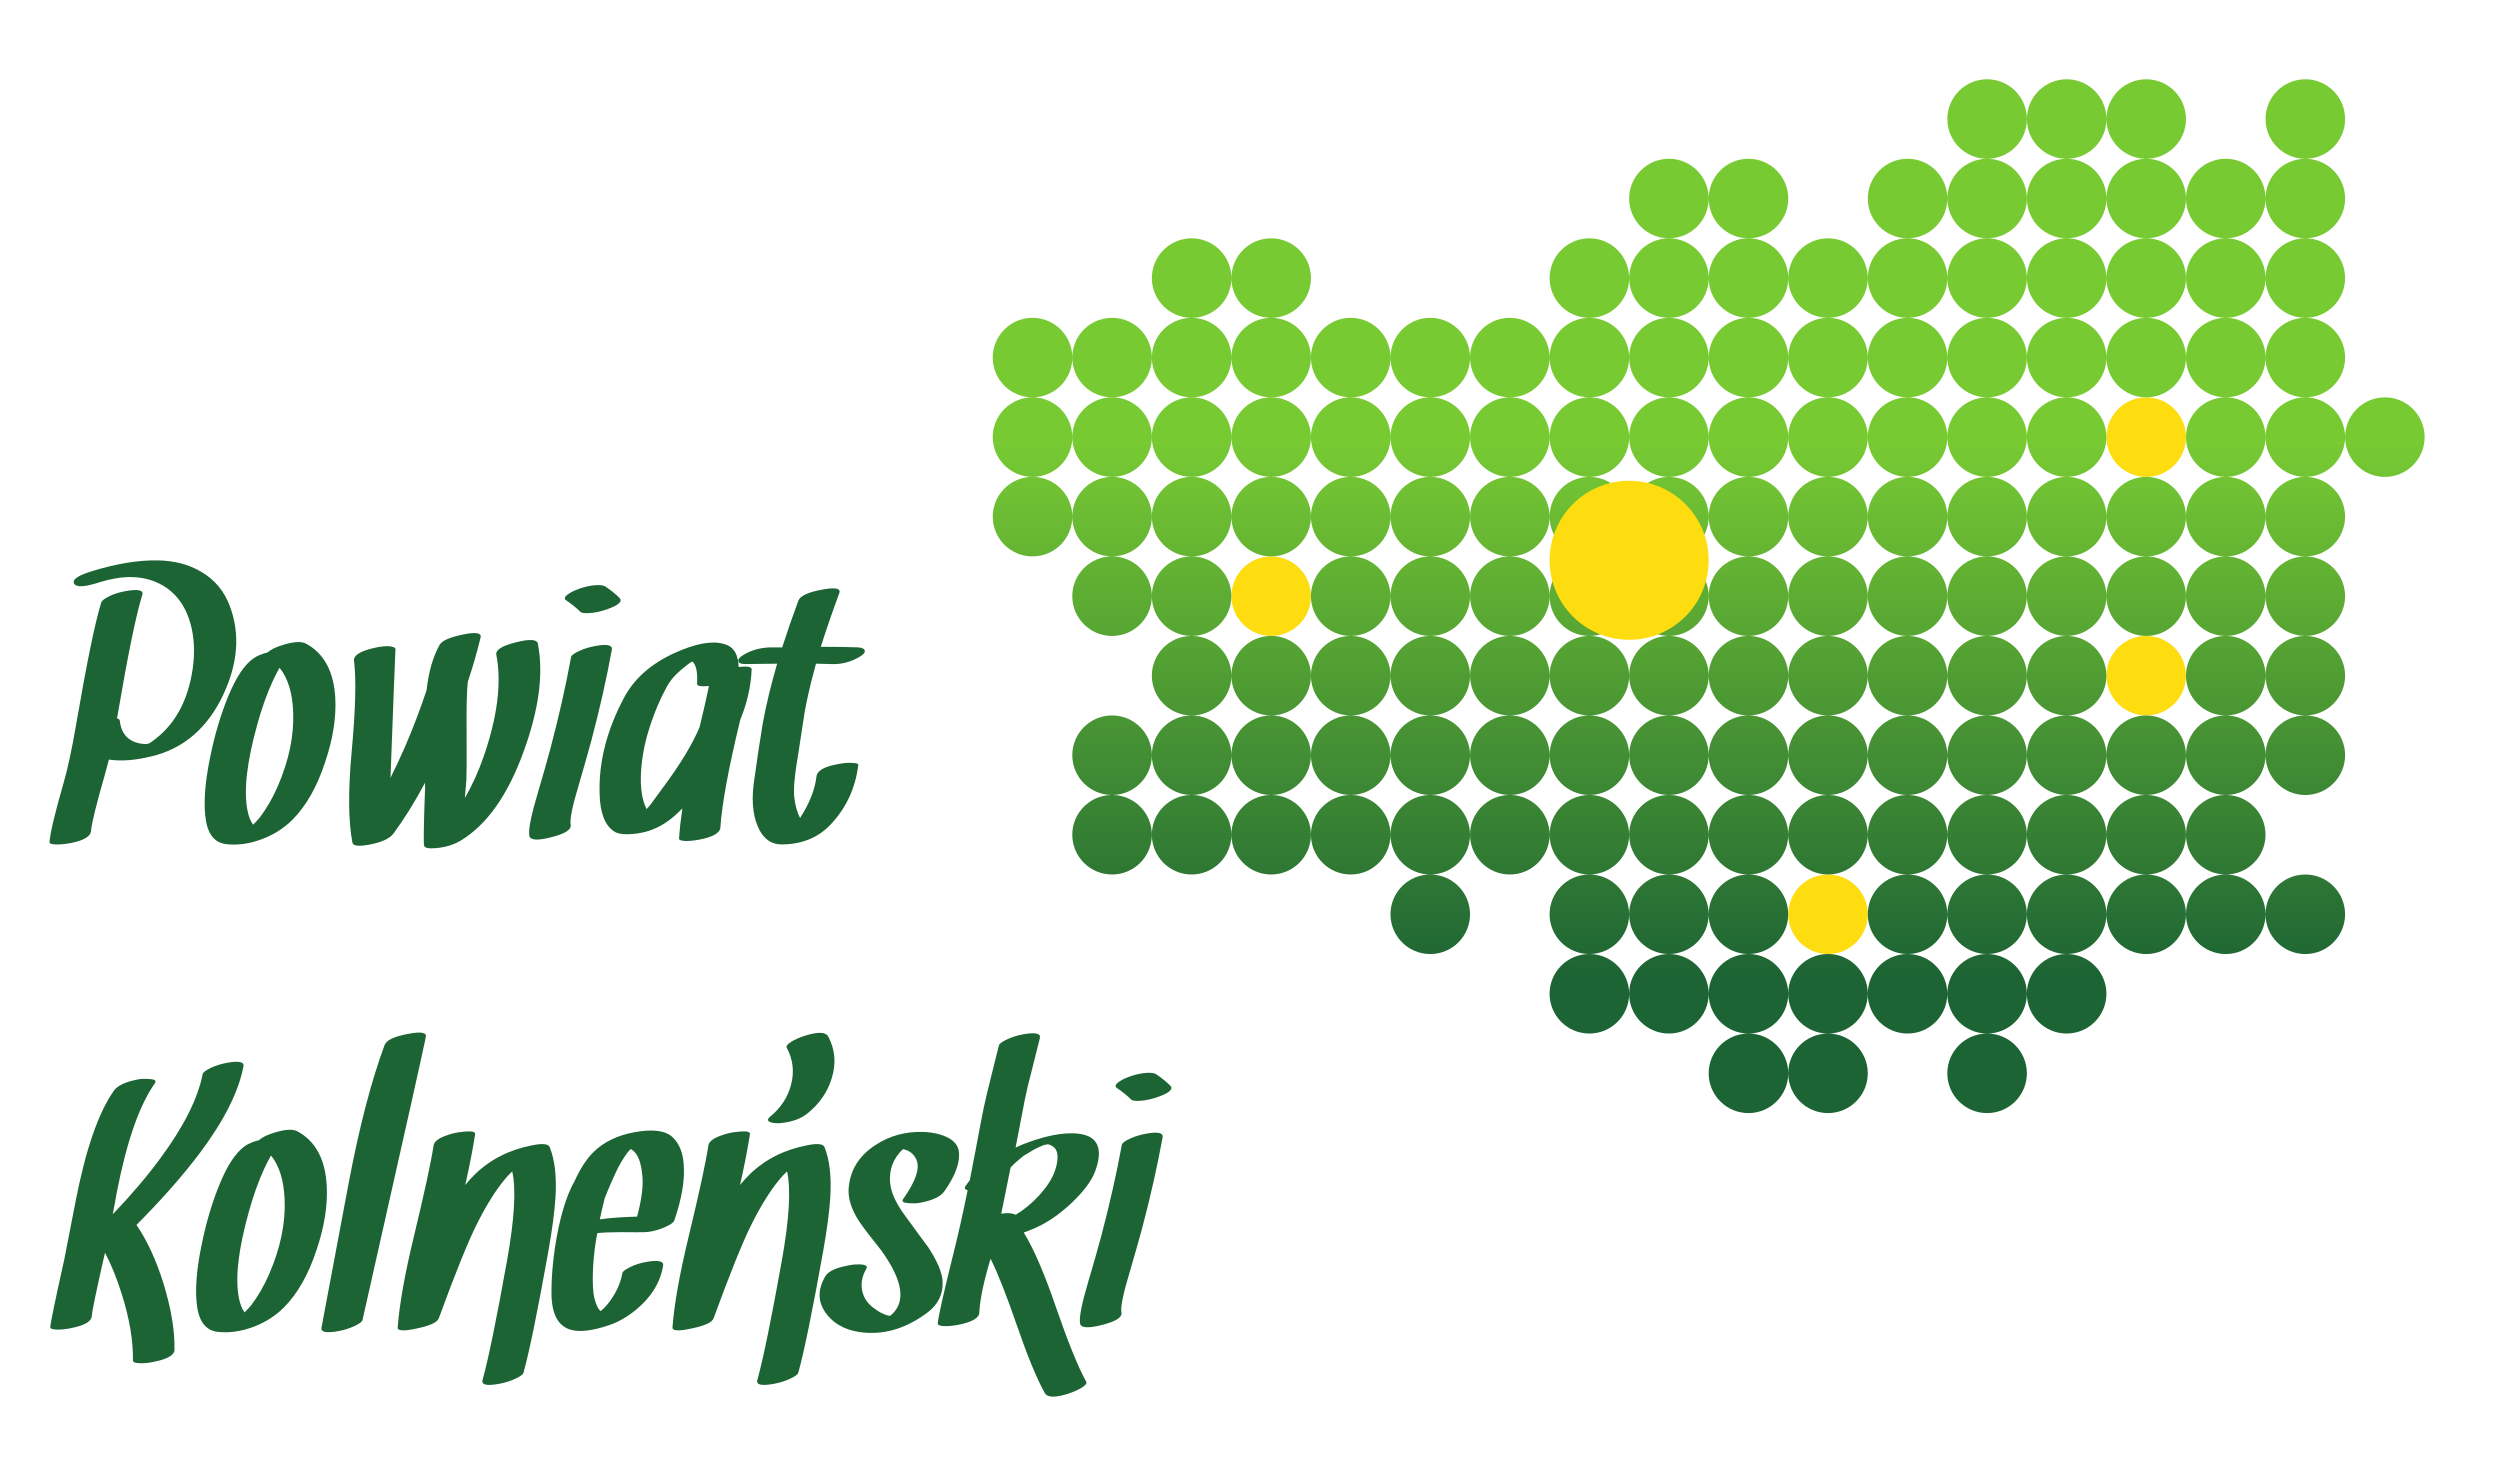 <?xml version="1.0" encoding="UTF-8" standalone="no"?>
<!-- Created with Inkscape (http://www.inkscape.org/) -->

<svg
   version="1.1"
   id="svg1"
   width="22.298cm"
   height="13cm"
   viewBox="0 0 842.759 491.339"
   sodipodi:docname="logo.svg"
   inkscape:version="1.4 (86a8ad7, 2024-10-11)"
   xmlns:inkscape="http://www.inkscape.org/namespaces/inkscape"
   xmlns:sodipodi="http://sodipodi.sourceforge.net/DTD/sodipodi-0.dtd"
   xmlns="http://www.w3.org/2000/svg"
   xmlns:svg="http://www.w3.org/2000/svg">
  <defs
     id="defs1">
    <clipPath
       clipPathUnits="userSpaceOnUse"
       id="clipPath2">
      <path
         d="M 0,595.28 H 841.89 V 0 H 0 Z"
         transform="translate(-574.217,-214.921)"
         id="path2" />
    </clipPath>
    <clipPath
       clipPathUnits="userSpaceOnUse"
       id="clipPath4">
      <path
         d="M 0,595.28 H 841.89 V 0 H 0 Z"
         transform="translate(-439.633,-333.496)"
         id="path4" />
    </clipPath>
    <clipPath
       clipPathUnits="userSpaceOnUse"
       id="clipPath6">
      <path
         d="M 0,595.28 H 841.89 V 0 H 0 Z"
         transform="translate(-580.418,-253.071)"
         id="path6" />
    </clipPath>
    <clipPath
       clipPathUnits="userSpaceOnUse"
       id="clipPath8">
      <path
         d="M 0,595.28 H 841.89 V 0 H 0 Z"
         transform="translate(-660.865,-373.707)"
         id="path8" />
    </clipPath>
    <clipPath
       clipPathUnits="userSpaceOnUse"
       id="clipPath10">
      <path
         d="M 0,595.28 H 841.89 V 0 H 0 Z"
         transform="translate(-660.865,-313.398)"
         id="path10" />
    </clipPath>
    <linearGradient
       x1="0"
       y1="0"
       x2="1"
       y2="0"
       gradientUnits="userSpaceOnUse"
       gradientTransform="matrix(-7.8666665e-6,-179.005,179.005,-7.8666665e-6,576.008,328.093)"
       spreadMethod="pad"
       id="linearGradient11">
      <stop
         style="stop-opacity:1;stop-color:#1d6434"
         offset="0"
         id="stop10" />
      <stop
         style="stop-opacity:1;stop-color:#78ca33"
         offset="1"
         id="stop11" />
    </linearGradient>
    <clipPath
       clipPathUnits="userSpaceOnUse"
       id="clipPath13">
      <path
         d="M 0,595.28 H 841.89 V 0 H 0 Z"
         transform="translate(-499.973,-342.57)"
         id="path13" />
    </clipPath>
    <clipPath
       clipPathUnits="userSpaceOnUse"
       id="clipPath15">
      <path
         d="M 0,595.28 H 841.89 V 0 H 0 Z"
         transform="translate(-165.562,-215.513)"
         id="path15" />
    </clipPath>
    <clipPath
       clipPathUnits="userSpaceOnUse"
       id="clipPath17">
      <path
         d="M 0,595.28 H 841.89 V 0 H 0 Z"
         transform="translate(-176.217,-162.044)"
         id="path17" />
    </clipPath>
    <clipPath
       clipPathUnits="userSpaceOnUse"
       id="clipPath19">
      <path
         d="M 0,595.28 H 841.89 V 0 H 0 Z"
         transform="translate(-205.432,-220.03)"
         id="path19" />
    </clipPath>
    <clipPath
       clipPathUnits="userSpaceOnUse"
       id="clipPath21">
      <path
         d="M 0,595.28 H 841.89 V 0 H 0 Z"
         transform="translate(-247.166,-194.204)"
         id="path21" />
    </clipPath>
    <clipPath
       clipPathUnits="userSpaceOnUse"
       id="clipPath23">
      <path
         d="M 0,595.28 H 841.89 V 0 H 0 Z"
         transform="translate(-268.918,-194.845)"
         id="path23" />
    </clipPath>
    <clipPath
       clipPathUnits="userSpaceOnUse"
       id="clipPath25">
      <path
         d="M 0,595.28 H 841.89 V 0 H 0 Z"
         transform="translate(-316.647,-194.204)"
         id="path25" />
    </clipPath>
    <clipPath
       clipPathUnits="userSpaceOnUse"
       id="clipPath27">
      <path
         d="M 0,595.28 H 841.89 V 0 H 0 Z"
         transform="translate(-346.891,-182.96)"
         id="path27" />
    </clipPath>
    <clipPath
       clipPathUnits="userSpaceOnUse"
       id="clipPath29">
      <path
         d="M 0,595.28 H 841.89 V 0 H 0 Z"
         transform="translate(-366.186,-191.356)"
         id="path29" />
    </clipPath>
    <clipPath
       clipPathUnits="userSpaceOnUse"
       id="clipPath31">
      <path
         d="M 0,595.28 H 841.89 V 0 H 0 Z"
         transform="translate(-390.59,-209.13)"
         id="path31" />
    </clipPath>
    <clipPath
       clipPathUnits="userSpaceOnUse"
       id="clipPath33">
      <path
         d="M 0,595.28 H 841.89 V 0 H 0 Z"
         transform="translate(-166.301,-330.965)"
         id="path33" />
    </clipPath>
    <clipPath
       clipPathUnits="userSpaceOnUse"
       id="clipPath35">
      <path
         d="M 0,595.28 H 841.89 V 0 H 0 Z"
         transform="translate(-178.379,-285.35)"
         id="path35" />
    </clipPath>
    <clipPath
       clipPathUnits="userSpaceOnUse"
       id="clipPath37">
      <path
         d="M 0,595.28 H 841.89 V 0 H 0 Z"
         transform="translate(-244.172,-321.488)"
         id="path37" />
    </clipPath>
    <clipPath
       clipPathUnits="userSpaceOnUse"
       id="clipPath39">
      <path
         d="M 0,595.28 H 841.89 V 0 H 0 Z"
         transform="translate(-251.342,-332.438)"
         id="path39" />
    </clipPath>
    <clipPath
       clipPathUnits="userSpaceOnUse"
       id="clipPath41">
      <path
         d="M 0,595.28 H 841.89 V 0 H 0 Z"
         transform="translate(-275.844,-285.15)"
         id="path41" />
    </clipPath>
    <clipPath
       clipPathUnits="userSpaceOnUse"
       id="clipPath43">
      <path
         d="M 0,595.28 H 841.89 V 0 H 0 Z"
         transform="translate(-325.141,-320.555)"
         id="path43" />
    </clipPath>
    <clipPath
       clipPathUnits="userSpaceOnUse"
       id="clipPath45">
      <path
         d="M 0,595.28 H 841.89 V 0 H 0 Z"
         transform="translate(-307.092,-219.356)"
         id="path45" />
    </clipPath>
  </defs>
  <sodipodi:namedview
     id="namedview1"
     pagecolor="#ffffff"
     bordercolor="#666666"
     borderopacity="1.0"
     inkscape:showpageshadow="2"
     inkscape:pageopacity="0.0"
     inkscape:pagecheckerboard="0"
     inkscape:deskcolor="#d1d1d1"
     inkscape:zoom="1.0467979"
     inkscape:cx="562.6683"
     inkscape:cy="422.7177"
     inkscape:window-width="2560"
     inkscape:window-height="1377"
     inkscape:window-x="-8"
     inkscape:window-y="-8"
     inkscape:window-maximized="1"
     inkscape:current-layer="layer-MC0"
     inkscape:document-units="cm">
    <inkscape:page
       x="0"
       y="0"
       inkscape:label="1"
       id="page1"
       width="842.759"
       height="491.339"
       margin="174.795 160.915 174.795 160.913"
       bleed="0" />
  </sodipodi:namedview>
  <g
     id="layer-MC0"
     inkscape:groupmode="layer"
     inkscape:label="Warstwa 1">
    <path
       id="path1"
       d="m 0,0 c -0.044,0.227 -0.023,0.443 -0.009,0.682 l -1.99,-1.118 C 0.27,-1.93 0.183,-0.939 0,0"
       style="fill:#5a3114;fill-opacity:1;fill-rule:nonzero;stroke:none"
       transform="matrix(1.333,0,0,-1.333,621.373,359.075)"
       clip-path="url(#clipPath2)" />
    <path
       id="path3"
       d="m 0,0 c 0,-5.555 -4.5,-10.056 -10.057,-10.056 -5.552,0 -10.052,4.501 -10.052,10.056 0,5.553 4.5,10.055 10.052,10.055 C -4.5,10.055 0,5.553 0,0"
       style="fill:#fddd10;fill-opacity:1;fill-rule:nonzero;stroke:none"
       transform="matrix(1.333,0,0,-1.333,441.928,200.975)"
       clip-path="url(#clipPath4)" />
    <path
       id="path5"
       d="m 0,0 c 0,-5.553 -4.501,-10.057 -10.059,-10.057 -5.552,0 -10.053,4.504 -10.053,10.057 0,5.553 4.501,10.057 10.053,10.057 C -4.501,10.057 0,5.553 0,0"
       style="fill:#fddd10;fill-opacity:1;fill-rule:nonzero;stroke:none"
       transform="matrix(1.333,0,0,-1.333,629.641,308.208)"
       clip-path="url(#clipPath6)" />
    <path
       id="path7"
       d="m 0,0 c 0,-5.555 -4.501,-10.057 -10.054,-10.057 -5.557,0 -10.057,4.502 -10.057,10.057 0,5.553 4.5,10.056 10.057,10.056 C -4.501,10.056 0,5.553 0,0"
       style="fill:#fddd10;fill-opacity:1;fill-rule:nonzero;stroke:none"
       transform="matrix(1.333,0,0,-1.333,736.904,147.36)"
       clip-path="url(#clipPath8)" />
    <path
       id="path9"
       d="m 0,0 c 0,-5.557 -4.501,-10.057 -10.054,-10.057 -5.557,0 -10.057,4.5 -10.057,10.057 0,5.553 4.5,10.056 10.057,10.056 C -4.501,10.056 0,5.553 0,0"
       style="fill:#fddd10;fill-opacity:1;fill-rule:nonzero;stroke:none"
       transform="matrix(1.333,0,0,-1.333,736.904,227.772)"
       clip-path="url(#clipPath10)" />
    <path
       id="path11"
       d="m 763.719,40.131 c 0,7.344 5.904,13.299 13.231,13.4 v 0 c -7.327,0.097 -13.231,6.053 -13.231,13.399 v 0 c 0,7.407 6.005,13.409 13.411,13.409 v 0 c 7.409,0 13.412,-6.003 13.412,-13.409 v 0 c 0,-7.345 -5.904,-13.301 -13.229,-13.399 v 0 c 7.325,-0.101 13.229,-6.056 13.229,-13.4 v 0 c 0,-7.403 -6.003,-13.407 -13.412,-13.407 v 0 c -7.405,0 -13.411,6.004 -13.411,13.407 m -53.629,0 c 0,7.344 5.907,13.299 13.224,13.4 v 0 c -7.317,0.097 -13.224,6.053 -13.224,13.399 v 0 c 0,7.407 6,13.409 13.411,13.409 v 0 c 7.404,0 13.404,-6.003 13.404,-13.409 v 0 c 0,-7.345 -5.903,-13.301 -13.219,-13.399 v 0 c 7.316,-0.101 13.219,-6.056 13.219,-13.4 v 0 c 0,-7.403 -6,-13.407 -13.404,-13.407 v 0 c -7.411,0 -13.411,6.004 -13.411,13.407 m -26.815,0 c 0,7.344 5.904,13.299 13.225,13.4 v 0 c -7.321,0.097 -13.225,6.053 -13.225,13.399 v 0 c 0,7.407 6.001,13.409 13.411,13.409 v 0 c 7.403,0 13.404,-6.003 13.404,-13.409 v 0 c 0,-7.345 -5.904,-13.301 -13.221,-13.399 v 0 c 7.317,-0.101 13.221,-6.056 13.221,-13.4 v 0 c 0,-7.403 -6.001,-13.407 -13.404,-13.407 v 0 c -7.409,0 -13.411,6.004 -13.411,13.407 m -26.817,0 c 0,7.344 5.905,13.299 13.228,13.4 v 0 c -7.323,0.097 -13.228,6.053 -13.228,13.399 v 0 c 0,7.407 6.004,13.409 13.412,13.409 v 0 c 7.404,0 13.405,-6.003 13.405,-13.409 v 0 c 0,-7.345 -5.905,-13.301 -13.228,-13.399 v 0 c 7.323,-0.101 13.228,-6.056 13.228,-13.4 v 0 c 0,-7.403 -6.001,-13.407 -13.405,-13.407 v 0 c -7.408,0 -13.412,6.004 -13.412,13.407 m 80.447,26.799 c 0,7.407 6.005,13.409 13.408,13.409 v 0 c 7.407,0 13.407,-6.003 13.407,-13.409 v 0 c 0,-7.408 -6,-13.411 -13.407,-13.411 v 0 c -7.403,0 -13.408,6.003 -13.408,13.411 m -107.263,0 c 0,7.407 6.003,13.409 13.409,13.409 v 0 c 7.405,0 13.407,-6.003 13.407,-13.409 v 0 c 0,-7.408 -6.001,-13.411 -13.407,-13.411 v 0 c -7.407,0 -13.409,6.003 -13.409,13.411 m -53.632,0 c 0,7.407 6.003,13.409 13.409,13.409 v 0 c 7.407,0 13.407,-6.003 13.407,-13.409 v 0 c 0,-7.408 -6,-13.411 -13.407,-13.411 v 0 c -7.407,0 -13.409,6.003 -13.409,13.411 m -26.813,0 c 0,7.407 6.001,13.409 13.403,13.409 v 0 c 7.407,0 13.411,-6.003 13.411,-13.409 v 0 c 0,-7.408 -6.004,-13.411 -13.411,-13.411 v 0 c -7.401,0 -13.403,6.003 -13.403,13.411 m 214.523,26.816 c 0,7.341 5.903,13.297 13.223,13.401 v 0 c -7.32,0.104 -13.223,6.056 -13.223,13.396 v 0 c 0,7.407 6.005,13.409 13.411,13.409 v 0 c 7.409,0 13.412,-6.003 13.412,-13.409 v 0 c 0,-7.34 -5.9,-13.292 -13.22,-13.396 v 0 c 7.32,-0.104 13.22,-6.06 13.22,-13.401 v 0 c 0,-7.401 -6.003,-13.407 -13.412,-13.407 v 0 c -7.405,0 -13.411,6.005 -13.411,13.407 m -26.815,0 c 0,7.341 5.904,13.297 13.22,13.401 v 0 c -7.316,0.104 -13.22,6.056 -13.22,13.396 v 0 c 0,7.407 6.005,13.409 13.408,13.409 v 0 c 7.407,0 13.407,-6.003 13.407,-13.409 v 0 c 0,-7.34 -5.896,-13.292 -13.212,-13.396 v 0 c 7.316,-0.104 13.212,-6.06 13.212,-13.401 v 0 c 0,-7.401 -6,-13.407 -13.407,-13.407 v 0 c -7.403,0 -13.408,6.005 -13.408,13.407 m -26.815,0 c 0,7.341 5.907,13.297 13.219,13.401 v 0 c -7.312,0.104 -13.219,6.056 -13.219,13.396 v 0 c 0,7.407 6,13.409 13.411,13.409 v 0 c 7.404,0 13.404,-6.003 13.404,-13.409 v 0 c 0,-7.34 -5.9,-13.292 -13.212,-13.396 v 0 c 7.312,-0.104 13.212,-6.06 13.212,-13.401 v 0 c 0,-7.401 -6,-13.407 -13.404,-13.407 v 0 c -7.411,0 -13.411,6.005 -13.411,13.407 m -26.815,0 c 0,7.341 5.9,13.297 13.215,13.401 v 0 c -7.315,0.104 -13.215,6.056 -13.215,13.396 v 0 c 0,7.407 6.001,13.409 13.411,13.409 v 0 c 7.403,0 13.404,-6.003 13.404,-13.409 v 0 c 0,-7.34 -5.899,-13.292 -13.211,-13.396 v 0 c 7.312,-0.104 13.211,-6.06 13.211,-13.401 v 0 c 0,-7.401 -6.001,-13.407 -13.404,-13.407 v 0 c -7.409,0 -13.411,6.005 -13.411,13.407 m -26.817,0 c 0,7.341 5.9,13.297 13.213,13.401 v 0 c -7.313,0.104 -13.213,6.056 -13.213,13.396 v 0 c 0,7.407 6.004,13.409 13.412,13.409 v 0 c 7.404,0 13.405,-6.003 13.405,-13.409 v 0 c 0,-7.34 -5.901,-13.292 -13.219,-13.396 v 0 c 7.317,-0.104 13.219,-6.06 13.219,-13.401 v 0 c 0,-7.401 -6.001,-13.407 -13.405,-13.407 v 0 c -7.408,0 -13.412,6.005 -13.412,13.407 m -26.816,0 c 0,7.341 5.901,13.297 13.219,13.401 v 0 c -7.317,0.104 -13.219,6.056 -13.219,13.396 v 0 c 0,7.407 6.003,13.409 13.409,13.409 v 0 c 7.405,0 13.407,-6.003 13.407,-13.409 v 0 c 0,-7.34 -5.896,-13.292 -13.215,-13.396 v 0 c 7.319,-0.104 13.215,-6.06 13.215,-13.401 v 0 c 0,-7.401 -6.001,-13.407 -13.407,-13.407 v 0 c -7.407,0 -13.409,6.005 -13.409,13.407 m -26.816,0 c 0,7.341 5.899,13.297 13.215,13.401 v 0 c -7.316,0.104 -13.215,6.056 -13.215,13.396 v 0 c 0,7.407 6.001,13.409 13.405,13.409 v 0 c 7.409,0 13.411,-6.003 13.411,-13.409 v 0 c 0,-7.34 -5.899,-13.292 -13.213,-13.396 v 0 c 7.315,-0.104 13.213,-6.06 13.213,-13.401 v 0 c 0,-7.401 -6.001,-13.407 -13.411,-13.407 v 0 c -7.404,0 -13.405,6.005 -13.405,13.407 m -26.816,0 c 0,7.341 5.899,13.297 13.213,13.401 v 0 c -7.315,0.104 -13.213,6.056 -13.213,13.396 v 0 c 0,7.407 6.003,13.409 13.409,13.409 v 0 c 7.407,0 13.407,-6.003 13.407,-13.409 v 0 c 0,-7.34 -5.897,-13.292 -13.216,-13.396 v 0 c 7.319,-0.104 13.216,-6.06 13.216,-13.401 v 0 c 0,-7.401 -6,-13.407 -13.407,-13.407 v 0 c -7.407,0 -13.409,6.005 -13.409,13.407 m -26.813,0 c 0,7.341 5.896,13.297 13.215,13.401 v 0 c -7.319,0.104 -13.215,6.056 -13.215,13.396 v 0 c 0,7.407 6.001,13.409 13.403,13.409 v 0 c 7.407,0 13.411,-6.003 13.411,-13.409 v 0 c 0,-7.34 -5.897,-13.292 -13.217,-13.396 v 0 c 7.32,-0.104 13.217,-6.06 13.217,-13.401 v 0 c 0,-7.401 -6.004,-13.407 -13.411,-13.407 v 0 c -7.401,0 -13.403,6.005 -13.403,13.407 m -26.815,0 c 0,7.341 5.896,13.297 13.212,13.401 v 0 c -7.316,0.104 -13.212,6.056 -13.212,13.396 v 0 c 0,7.407 6,13.409 13.404,13.409 v 0 c 7.407,0 13.411,-6.003 13.411,-13.409 v 0 c 0,-7.34 -5.905,-13.292 -13.215,-13.396 v 0 c 7.309,-0.104 13.215,-6.06 13.215,-13.401 v 0 c 0,-7.401 -6.004,-13.407 -13.411,-13.407 v 0 c -7.404,0 -13.404,6.005 -13.404,13.407 m -107.267,0 c 0,7.341 5.901,13.297 13.213,13.401 v 0 c -7.312,0.104 -13.213,6.056 -13.213,13.396 v 0 c 0,7.407 6,13.409 13.404,13.409 v 0 c 7.409,0 13.409,-6.003 13.409,-13.409 v 0 c 0,-7.34 -5.899,-13.292 -13.213,-13.396 v 0 c 7.315,-0.104 13.213,-6.06 13.213,-13.401 v 0 c 0,-7.401 -6,-13.407 -13.409,-13.407 v 0 c -7.404,0 -13.404,6.005 -13.404,13.407 m -26.817,0 c 0,7.341 5.899,13.297 13.217,13.401 v 0 c -7.319,0.104 -13.217,6.056 -13.217,13.396 v 0 c 0,7.407 6.005,13.409 13.409,13.409 v 0 c 7.405,0 13.408,-6.003 13.408,-13.409 v 0 c 0,-7.34 -5.904,-13.292 -13.221,-13.396 v 0 c 7.317,-0.104 13.221,-6.06 13.221,-13.401 v 0 c 0,-7.401 -6.003,-13.407 -13.408,-13.407 v 0 c -7.404,0 -13.409,6.005 -13.409,13.407 m 107.261,26.797 c 0,7.407 6.003,13.409 13.411,13.409 v 0 c 7.407,0 13.412,-6.003 13.412,-13.409 v 0 c 0,-7.404 -6.005,-13.405 -13.412,-13.405 v 0 c -7.408,0 -13.411,6.001 -13.411,13.405 m -26.815,0 c 0,7.407 6.004,13.409 13.409,13.409 v 0 c 7.405,0 13.405,-6.003 13.405,-13.409 v 0 c 0,-7.404 -6,-13.405 -13.405,-13.405 v 0 c -7.405,0 -13.409,6.001 -13.409,13.405 m -26.816,0 c 0,7.407 6.005,13.409 13.409,13.409 v 0 c 7.405,0 13.407,-6.003 13.407,-13.409 v 0 c 0,-7.404 -6.001,-13.405 -13.407,-13.405 v 0 c -7.404,0 -13.409,6.001 -13.409,13.405 m -80.451,0 c 0,7.407 6.003,13.409 13.411,13.409 v 0 c 7.409,0 13.409,-6.003 13.409,-13.409 v 0 c 0,-7.404 -6,-13.405 -13.409,-13.405 v 0 c -7.408,0 -13.411,6.001 -13.411,13.405 m -26.815,0 c 0,7.407 6.001,13.409 13.408,13.409 v 0 c 7.407,0 13.407,-6.003 13.407,-13.409 v 0 c 0,-7.404 -6,-13.405 -13.407,-13.405 v 0 c -7.407,0 -13.408,6.001 -13.408,13.405 m 455.879,26.817 c 0,7.407 6.003,13.409 13.409,13.409 v 0 c 7.404,0 13.405,-6.003 13.405,-13.409 v 0 c 0,-7.404 -6.001,-13.408 -13.405,-13.408 v 0 c -7.407,0 -13.409,6.004 -13.409,13.408 m -26.823,0 c 0,7.343 5.904,13.301 13.231,13.397 v 0 c -7.327,0.1 -13.231,6.057 -13.231,13.4 v 0 c 0,7.409 6.005,13.411 13.411,13.411 v 0 c 7.409,0 13.412,-6.001 13.412,-13.411 v 0 c 0,-7.343 -5.904,-13.3 -13.229,-13.4 v 0 c 7.325,-0.096 13.229,-6.055 13.229,-13.397 v 0 c 0,-7.404 -6.003,-13.408 -13.412,-13.408 v 0 c -7.405,0 -13.411,6.004 -13.411,13.408 m -26.815,0 c 0,7.343 5.907,13.301 13.228,13.397 v 0 c -7.321,0.1 -13.228,6.057 -13.228,13.4 v 0 c 0,7.409 6.005,13.411 13.408,13.411 v 0 c 7.407,0 13.407,-6.001 13.407,-13.411 v 0 c 0,-7.343 -5.897,-13.3 -13.219,-13.4 v 0 c 7.321,-0.096 13.219,-6.055 13.219,-13.397 v 0 c 0,-7.404 -6,-13.408 -13.407,-13.408 v 0 c -7.403,0 -13.408,6.004 -13.408,13.408 m -53.629,0 c 0,7.343 5.904,13.301 13.225,13.397 v 0 c -7.321,0.1 -13.225,6.057 -13.225,13.4 v 0 c 0,7.409 6.001,13.411 13.411,13.411 v 0 c 7.403,0 13.404,-6.001 13.404,-13.411 v 0 c 0,-7.343 -5.904,-13.3 -13.221,-13.4 v 0 c 7.317,-0.096 13.221,-6.055 13.221,-13.397 v 0 c 0,-7.404 -6.001,-13.408 -13.404,-13.408 v 0 c -7.409,0 -13.411,6.004 -13.411,13.408 m -26.817,0 c 0,7.343 5.905,13.301 13.228,13.397 v 0 c -7.323,0.1 -13.228,6.057 -13.228,13.4 v 0 c 0,7.409 6.004,13.411 13.412,13.411 v 0 c 7.404,0 13.405,-6.001 13.405,-13.411 v 0 c 0,-7.343 -5.905,-13.3 -13.228,-13.4 v 0 c 7.323,-0.096 13.228,-6.055 13.228,-13.397 v 0 c 0,-7.404 -6.001,-13.408 -13.405,-13.408 v 0 c -7.408,0 -13.412,6.004 -13.412,13.408 m -26.816,0 c 0,7.343 5.904,13.301 13.229,13.397 v 0 c -7.325,0.1 -13.229,6.057 -13.229,13.4 v 0 c 0,7.409 6.003,13.411 13.409,13.411 v 0 c 7.405,0 13.407,-6.001 13.407,-13.411 v 0 c 0,-7.343 -5.905,-13.3 -13.227,-13.4 v 0 c 7.321,-0.096 13.227,-6.055 13.227,-13.397 v 0 c 0,-7.404 -6.001,-13.408 -13.407,-13.408 v 0 c -7.407,0 -13.409,6.004 -13.409,13.408 m -26.816,0 c 0,7.343 5.908,13.301 13.225,13.397 v 0 c -7.317,0.1 -13.225,6.057 -13.225,13.4 v 0 c 0,7.409 6.001,13.411 13.405,13.411 v 0 c 7.409,0 13.411,-6.001 13.411,-13.411 v 0 c 0,-7.343 -5.904,-13.3 -13.225,-13.4 v 0 c 7.321,-0.096 13.225,-6.055 13.225,-13.397 v 0 c 0,-7.404 -6.001,-13.408 -13.411,-13.408 v 0 c -7.404,0 -13.405,6.004 -13.405,13.408 m -26.816,0 c 0,7.343 5.904,13.301 13.224,13.397 v 0 c -7.32,0.1 -13.224,6.057 -13.224,13.4 v 0 c 0,7.409 6.003,13.411 13.409,13.411 v 0 c 7.407,0 13.407,-6.001 13.407,-13.411 v 0 c 0,-7.343 -5.903,-13.3 -13.225,-13.4 v 0 c 7.323,-0.096 13.225,-6.055 13.225,-13.397 v 0 c 0,-7.404 -6,-13.408 -13.407,-13.408 v 0 c -7.407,0 -13.409,6.004 -13.409,13.408 m -26.813,0 c 0,7.343 5.9,13.301 13.224,13.397 v 0 c -7.324,0.1 -13.224,6.057 -13.224,13.4 v 0 c 0,7.409 6.001,13.411 13.403,13.411 v 0 c 7.407,0 13.411,-6.001 13.411,-13.411 v 0 c 0,-7.343 -5.904,-13.3 -13.224,-13.4 v 0 c 7.32,-0.096 13.224,-6.055 13.224,-13.397 v 0 c 0,-7.404 -6.004,-13.408 -13.411,-13.408 v 0 c -7.401,0 -13.403,6.004 -13.403,13.408 m -26.815,0 c 0,7.343 5.9,13.301 13.223,13.397 v 0 c -7.323,0.1 -13.223,6.057 -13.223,13.4 v 0 c 0,7.409 6,13.411 13.404,13.411 v 0 c 7.407,0 13.411,-6.001 13.411,-13.411 v 0 c 0,-7.343 -5.908,-13.3 -13.228,-13.4 v 0 c 7.32,-0.096 13.228,-6.055 13.228,-13.397 v 0 c 0,-7.404 -6.004,-13.408 -13.411,-13.408 v 0 c -7.404,0 -13.404,6.004 -13.404,13.408 m -26.823,0 c 0,7.343 5.905,13.301 13.228,13.397 v 0 c -7.323,0.1 -13.228,6.057 -13.228,13.4 v 0 c 0,7.409 6.003,13.411 13.411,13.411 v 0 c 7.407,0 13.412,-6.001 13.412,-13.411 v 0 c 0,-7.343 -5.908,-13.3 -13.232,-13.4 v 0 c 7.324,-0.096 13.232,-6.055 13.232,-13.397 v 0 c 0,-7.404 -6.005,-13.408 -13.412,-13.408 v 0 c -7.408,0 -13.411,6.004 -13.411,13.408 m -26.815,0 c 0,7.343 5.908,13.301 13.227,13.397 v 0 c -7.319,0.1 -13.227,6.057 -13.227,13.4 v 0 c 0,7.409 6.004,13.411 13.409,13.411 v 0 c 7.405,0 13.405,-6.001 13.405,-13.411 v 0 c 0,-7.343 -5.9,-13.3 -13.225,-13.4 v 0 c 7.325,-0.096 13.225,-6.055 13.225,-13.397 v 0 c 0,-7.404 -6,-13.408 -13.405,-13.408 v 0 c -7.405,0 -13.409,6.004 -13.409,13.408 m -26.816,0 c 0,7.343 5.908,13.301 13.223,13.397 v 0 c -7.315,0.1 -13.223,6.057 -13.223,13.4 v 0 c 0,7.409 6.005,13.411 13.409,13.411 v 0 c 7.405,0 13.407,-6.001 13.407,-13.411 v 0 c 0,-7.343 -5.9,-13.3 -13.225,-13.4 v 0 c 7.325,-0.096 13.225,-6.055 13.225,-13.397 v 0 c 0,-7.404 -6.001,-13.408 -13.407,-13.408 v 0 c -7.404,0 -13.409,6.004 -13.409,13.408 m -26.813,0 c 0,7.343 5.901,13.301 13.224,13.397 v 0 c -7.323,0.1 -13.224,6.057 -13.224,13.4 v 0 c 0,7.409 6,13.411 13.404,13.411 v 0 c 7.409,0 13.409,-6.001 13.409,-13.411 v 0 c 0,-7.343 -5.904,-13.3 -13.221,-13.4 v 0 c 7.317,-0.096 13.221,-6.055 13.221,-13.397 v 0 c 0,-7.404 -6,-13.408 -13.409,-13.408 v 0 c -7.404,0 -13.404,6.004 -13.404,13.408 m -26.817,0 c 0,7.343 5.904,13.301 13.224,13.397 v 0 c -7.32,0.1 -13.224,6.057 -13.224,13.4 v 0 c 0,7.409 6.005,13.411 13.409,13.411 v 0 c 7.405,0 13.408,-6.001 13.408,-13.411 v 0 c 0,-7.343 -5.908,-13.3 -13.227,-13.4 v 0 c 7.319,-0.096 13.227,-6.055 13.227,-13.397 v 0 c 0,-7.404 -6.003,-13.408 -13.408,-13.408 v 0 c -7.404,0 -13.409,6.004 -13.409,13.408 m -26.82,0 c 0,7.343 5.907,13.301 13.227,13.397 v 0 c -7.32,0.1 -13.227,6.057 -13.227,13.4 v 0 c 0,7.409 6.003,13.411 13.411,13.411 v 0 c 7.409,0 13.409,-6.001 13.409,-13.411 v 0 c 0,-7.343 -5.904,-13.3 -13.229,-13.4 v 0 c 7.325,-0.096 13.229,-6.055 13.229,-13.397 v 0 c 0,-7.404 -6,-13.408 -13.409,-13.408 v 0 c -7.408,0 -13.411,6.004 -13.411,13.408 m -26.815,0 c 0,7.343 5.905,13.301 13.225,13.397 v 0 c -7.32,0.1 -13.225,6.057 -13.225,13.4 v 0 c 0,7.409 6.001,13.411 13.408,13.411 v 0 c 7.407,0 13.407,-6.001 13.407,-13.411 v 0 c 0,-7.343 -5.899,-13.3 -13.221,-13.4 v 0 c 7.323,-0.096 13.221,-6.055 13.221,-13.397 v 0 c 0,-7.404 -6,-13.408 -13.407,-13.408 v 0 c -7.407,0 -13.408,6.004 -13.408,13.408 m 375.427,26.797 c 0,7.409 6,13.411 13.411,13.411 v 0 c 7.404,0 13.404,-6.001 13.404,-13.411 v 0 c 0,-7.405 -6,-13.408 -13.404,-13.408 v 0 c -7.411,0 -13.411,6.003 -13.411,13.408 m 53.629,26.817 c 0,7.343 5.904,13.3 13.231,13.399 v 0 c -7.327,0.099 -13.231,6.056 -13.231,13.399 v 0 c 0,7.405 6.001,13.405 13.403,13.409 v 0 c -7.401,0.004 -13.403,6.007 -13.403,13.411 v 0 c 0,7.407 6.005,13.411 13.411,13.411 v 0 c 7.409,0 13.412,-6.004 13.412,-13.411 v 0 c 0,-7.404 -5.997,-13.407 -13.401,-13.411 v 0 c 7.404,-0.004 13.401,-6.004 13.401,-13.409 v 0 c 0,-7.343 -5.904,-13.3 -13.229,-13.399 v 0 c 7.325,-0.099 13.229,-6.056 13.229,-13.399 v 0 c 0,-7.404 -6.003,-13.407 -13.412,-13.407 v 0 c -7.405,0 -13.411,6.003 -13.411,13.407 m -26.815,0 c 0,7.343 5.907,13.3 13.228,13.399 v 0 c -7.321,0.099 -13.228,6.056 -13.228,13.399 v 0 c 0,7.405 6.001,13.405 13.4,13.409 v 0 c -7.399,0.004 -13.4,6.007 -13.4,13.411 v 0 c 0,7.344 5.907,13.3 13.228,13.4 v 0 c -7.321,0.1 -13.228,6.053 -13.228,13.397 v 0 c 0,7.407 6.005,13.409 13.408,13.409 v 0 c 7.407,0 13.407,-6.003 13.407,-13.409 v 0 c 0,-7.344 -5.897,-13.297 -13.219,-13.397 v 0 c 7.321,-0.1 13.219,-6.056 13.219,-13.4 v 0 c 0,-7.404 -5.995,-13.407 -13.396,-13.411 v 0 c 7.401,-0.004 13.396,-6.004 13.396,-13.409 v 0 c 0,-7.343 -5.897,-13.3 -13.219,-13.399 v 0 c 7.321,-0.099 13.219,-6.056 13.219,-13.399 v 0 c 0,-7.404 -6,-13.407 -13.407,-13.407 v 0 c -7.403,0 -13.408,6.003 -13.408,13.407 m -26.815,0 c 0,7.407 6,13.408 13.411,13.408 v 0 c 7.404,0 13.404,-6.001 13.404,-13.408 v 0 c 0,-7.404 -6,-13.407 -13.404,-13.407 v 0 c -7.411,0 -13.411,6.003 -13.411,13.407 m -26.815,0 c 0,7.343 5.904,13.3 13.225,13.399 v 0 c -7.321,0.099 -13.225,6.056 -13.225,13.399 v 0 c 0,7.405 6.001,13.405 13.395,13.409 v 0 c -7.393,0.004 -13.395,6.007 -13.395,13.411 v 0 c 0,7.344 5.904,13.3 13.225,13.4 v 0 c -7.321,0.1 -13.225,6.053 -13.225,13.397 v 0 c 0,7.407 6.001,13.409 13.411,13.409 v 0 c 7.403,0 13.404,-6.003 13.404,-13.409 v 0 c 0,-7.344 -5.904,-13.297 -13.221,-13.397 v 0 c 7.317,-0.1 13.221,-6.056 13.221,-13.4 v 0 c 0,-7.404 -5.995,-13.407 -13.396,-13.411 v 0 c 7.401,-0.004 13.396,-6.004 13.396,-13.409 v 0 c 0,-7.343 -5.904,-13.3 -13.221,-13.399 v 0 c 7.317,-0.099 13.221,-6.056 13.221,-13.399 v 0 c 0,-7.404 -6.001,-13.407 -13.404,-13.407 v 0 c -7.409,0 -13.411,6.003 -13.411,13.407 m -26.817,0 c 0,7.343 5.905,13.3 13.228,13.399 v 0 c -7.323,0.099 -13.228,6.056 -13.228,13.399 v 0 c 0,7.405 6.001,13.405 13.401,13.409 v 0 c -7.4,0.004 -13.401,6.007 -13.401,13.411 v 0 c 0,7.344 5.905,13.3 13.228,13.4 v 0 c -7.323,0.1 -13.228,6.053 -13.228,13.397 v 0 c 0,7.407 6.004,13.409 13.412,13.409 v 0 c 7.404,0 13.405,-6.003 13.405,-13.409 v 0 c 0,-7.344 -5.905,-13.297 -13.228,-13.397 v 0 c 7.323,-0.1 13.228,-6.056 13.228,-13.4 v 0 c 0,-7.404 -5.996,-13.407 -13.401,-13.411 v 0 c 7.405,-0.004 13.401,-6.004 13.401,-13.409 v 0 c 0,-7.343 -5.905,-13.3 -13.228,-13.399 v 0 c 7.323,-0.099 13.228,-6.056 13.228,-13.399 v 0 c 0,-7.404 -6.001,-13.407 -13.405,-13.407 v 0 c -7.408,0 -13.412,6.003 -13.412,13.407 m -26.816,0 c 0,7.343 5.904,13.3 13.229,13.399 v 0 c -7.325,0.099 -13.229,6.056 -13.229,13.399 v 0 c 0,7.405 5.999,13.405 13.399,13.409 v 0 c -7.4,0.004 -13.399,6.007 -13.399,13.411 v 0 c 0,7.344 5.904,13.3 13.229,13.4 v 0 c -7.325,0.1 -13.229,6.053 -13.229,13.397 v 0 c 0,7.407 6.003,13.409 13.409,13.409 v 0 c 7.405,0 13.407,-6.003 13.407,-13.409 v 0 c 0,-7.344 -5.905,-13.297 -13.227,-13.397 v 0 c 7.321,-0.1 13.227,-6.056 13.227,-13.4 v 0 c 0,-7.404 -5.996,-13.407 -13.4,-13.411 v 0 c 7.404,-0.004 13.4,-6.004 13.4,-13.409 v 0 c 0,-7.343 -5.905,-13.3 -13.227,-13.399 v 0 c 7.321,-0.099 13.227,-6.056 13.227,-13.399 v 0 c 0,-7.404 -6.001,-13.407 -13.407,-13.407 v 0 c -7.407,0 -13.409,6.003 -13.409,13.407 m -26.816,0 c 0,7.343 5.908,13.3 13.225,13.399 v 0 c -7.317,0.099 -13.225,6.056 -13.225,13.399 v 0 c 0,7.405 6,13.405 13.396,13.409 v 0 c -7.396,0.004 -13.396,6.007 -13.396,13.411 v 0 c 0,7.344 5.908,13.3 13.225,13.4 v 0 c -7.317,0.1 -13.225,6.053 -13.225,13.397 v 0 c 0,7.407 6.001,13.409 13.405,13.409 v 0 c 7.409,0 13.411,-6.003 13.411,-13.409 v 0 c 0,-7.344 -5.904,-13.297 -13.225,-13.397 v 0 c 7.321,-0.1 13.225,-6.056 13.225,-13.4 v 0 c 0,-7.404 -5.996,-13.407 -13.397,-13.411 v 0 c 7.401,-0.004 13.397,-6.004 13.397,-13.409 v 0 c 0,-7.343 -5.904,-13.3 -13.225,-13.399 v 0 c 7.321,-0.099 13.225,-6.056 13.225,-13.399 v 0 c 0,-7.404 -6.001,-13.407 -13.411,-13.407 v 0 c -7.404,0 -13.405,6.003 -13.405,13.407 m -26.816,0 c 0,7.343 5.904,13.3 13.224,13.399 v 0 c -7.32,0.099 -13.224,6.056 -13.224,13.399 v 0 c 0,7.405 5.996,13.405 13.399,13.409 v 0 c -7.403,0.004 -13.399,6.007 -13.399,13.411 v 0 c 0,7.344 5.904,13.3 13.224,13.4 v 0 c -7.32,0.1 -13.224,6.053 -13.224,13.397 v 0 c 0,7.407 6.003,13.409 13.409,13.409 v 0 c 7.407,0 13.407,-6.003 13.407,-13.409 v 0 c 0,-7.344 -5.903,-13.297 -13.225,-13.397 v 0 c 7.323,-0.1 13.225,-6.056 13.225,-13.4 v 0 c 0,-7.404 -5.996,-13.407 -13.396,-13.411 v 0 c 7.4,-0.004 13.396,-6.004 13.396,-13.409 v 0 c 0,-7.343 -5.903,-13.3 -13.225,-13.399 v 0 c 7.323,-0.099 13.225,-6.056 13.225,-13.399 v 0 c 0,-7.404 -6,-13.407 -13.407,-13.407 v 0 c -7.407,0 -13.409,6.003 -13.409,13.407 m -26.813,0 c 0,7.343 5.9,13.3 13.224,13.399 v 0 c -7.324,0.099 -13.224,6.056 -13.224,13.399 v 0 c 0,7.405 5.995,13.405 13.396,13.409 v 0 c -7.401,0.004 -13.396,6.007 -13.396,13.411 v 0 c 0,7.344 5.9,13.3 13.224,13.4 v 0 c -7.324,0.1 -13.224,6.053 -13.224,13.397 v 0 c 0,7.407 6.001,13.409 13.403,13.409 v 0 c 7.407,0 13.411,-6.003 13.411,-13.409 v 0 c 0,-7.344 -5.904,-13.297 -13.224,-13.397 v 0 c 7.32,-0.1 13.224,-6.056 13.224,-13.4 v 0 c 0,-7.404 -5.997,-13.407 -13.401,-13.411 v 0 c 7.404,-0.004 13.401,-6.004 13.401,-13.409 v 0 c 0,-7.343 -5.904,-13.3 -13.224,-13.399 v 0 c 7.32,-0.099 13.224,-6.056 13.224,-13.399 v 0 c 0,-7.404 -6.004,-13.407 -13.411,-13.407 v 0 c -7.401,0 -13.403,6.003 -13.403,13.407 m -26.815,0 c 0,7.343 5.9,13.3 13.223,13.399 v 0 c -7.323,0.099 -13.223,6.056 -13.223,13.399 v 0 c 0,7.405 5.997,13.405 13.396,13.409 v 0 c -7.399,0.004 -13.396,6.007 -13.396,13.411 v 0 c 0,7.344 5.9,13.3 13.223,13.4 v 0 c -7.323,0.1 -13.223,6.053 -13.223,13.397 v 0 c 0,7.407 6,13.409 13.404,13.409 v 0 c 7.407,0 13.411,-6.003 13.411,-13.409 v 0 c 0,-7.344 -5.908,-13.297 -13.228,-13.397 v 0 c 7.32,-0.1 13.228,-6.056 13.228,-13.4 v 0 c 0,-7.404 -5.999,-13.407 -13.4,-13.411 v 0 c 7.401,-0.004 13.4,-6.004 13.4,-13.409 v 0 c 0,-7.343 -5.908,-13.3 -13.228,-13.399 v 0 c 7.32,-0.099 13.228,-6.056 13.228,-13.399 v 0 c 0,-7.404 -6.004,-13.407 -13.411,-13.407 v 0 c -7.404,0 -13.404,6.003 -13.404,13.407 m -26.823,0 c 0,7.343 5.905,13.3 13.228,13.399 v 0 c -7.323,0.099 -13.228,6.056 -13.228,13.399 v 0 c 0,7.405 5.999,13.405 13.403,13.409 v 0 c -7.404,0.004 -13.403,6.007 -13.403,13.411 v 0 c 0,7.344 5.905,13.3 13.228,13.4 v 0 c -7.323,0.1 -13.228,6.053 -13.228,13.397 v 0 c 0,7.407 6.003,13.409 13.411,13.409 v 0 c 7.407,0 13.412,-6.003 13.412,-13.409 v 0 c 0,-7.344 -5.908,-13.297 -13.232,-13.397 v 0 c 7.324,-0.1 13.232,-6.056 13.232,-13.4 v 0 c 0,-7.404 -6,-13.407 -13.401,-13.411 v 0 c 7.401,-0.004 13.401,-6.004 13.401,-13.409 v 0 c 0,-7.343 -5.908,-13.3 -13.232,-13.399 v 0 c 7.324,-0.099 13.232,-6.056 13.232,-13.399 v 0 c 0,-7.404 -6.005,-13.407 -13.412,-13.407 v 0 c -7.408,0 -13.411,6.003 -13.411,13.407 m -26.815,0 c 0,7.343 5.908,13.3 13.227,13.399 v 0 c -7.319,0.099 -13.227,6.056 -13.227,13.399 v 0 c 0,7.405 5.999,13.405 13.399,13.409 v 0 c -7.4,0.004 -13.399,6.007 -13.399,13.411 v 0 c 0,7.344 5.908,13.3 13.227,13.4 v 0 c -7.319,0.1 -13.227,6.053 -13.227,13.397 v 0 c 0,7.407 6.004,13.409 13.409,13.409 v 0 c 7.405,0 13.405,-6.003 13.405,-13.409 v 0 c 0,-7.344 -5.9,-13.297 -13.225,-13.397 v 0 c 7.325,-0.1 13.225,-6.056 13.225,-13.4 v 0 c 0,-7.404 -5.996,-13.407 -13.4,-13.411 v 0 c 7.404,-0.004 13.4,-6.004 13.4,-13.409 v 0 c 0,-7.343 -5.9,-13.3 -13.225,-13.399 v 0 c 7.325,-0.099 13.225,-6.056 13.225,-13.399 v 0 c 0,-7.404 -6,-13.407 -13.405,-13.407 v 0 c -7.405,0 -13.409,6.003 -13.409,13.407 m -26.816,0 c 0,7.343 5.908,13.3 13.223,13.399 v 0 c -7.315,0.099 -13.223,6.056 -13.223,13.399 v 0 c 0,7.405 5.997,13.405 13.399,13.409 v 0 c -7.401,0.004 -13.399,6.007 -13.399,13.411 v 0 c 0,7.344 5.908,13.3 13.223,13.4 v 0 c -7.315,0.1 -13.223,6.053 -13.223,13.397 v 0 c 0,7.407 6.005,13.409 13.409,13.409 v 0 c 7.405,0 13.407,-6.003 13.407,-13.409 v 0 c 0,-7.344 -5.9,-13.297 -13.225,-13.397 v 0 c 7.325,-0.1 13.225,-6.056 13.225,-13.4 v 0 c 0,-7.404 -5.999,-13.407 -13.397,-13.411 v 0 c 7.399,-0.004 13.397,-6.004 13.397,-13.409 v 0 c 0,-7.343 -5.9,-13.3 -13.225,-13.399 v 0 c 7.325,-0.099 13.225,-6.056 13.225,-13.399 v 0 c 0,-7.404 -6.001,-13.407 -13.407,-13.407 v 0 c -7.404,0 -13.409,6.003 -13.409,13.407 m -53.631,0 c 0,7.343 5.904,13.3 13.224,13.399 v 0 c -7.32,0.099 -13.224,6.056 -13.224,13.399 v 0 c 0,7.405 6,13.405 13.401,13.409 v 0 c -7.401,0.004 -13.401,6.007 -13.401,13.411 v 0 c 0,7.344 5.904,13.3 13.224,13.4 v 0 c -7.32,0.1 -13.224,6.053 -13.224,13.397 v 0 c 0,7.407 6.005,13.409 13.409,13.409 v 0 c 7.405,0 13.408,-6.003 13.408,-13.409 v 0 c 0,-7.344 -5.908,-13.297 -13.227,-13.397 v 0 c 7.319,-0.1 13.227,-6.056 13.227,-13.4 v 0 c 0,-7.404 -6,-13.407 -13.4,-13.411 v 0 c 7.4,-0.004 13.4,-6.004 13.4,-13.409 v 0 c 0,-7.343 -5.908,-13.3 -13.227,-13.399 v 0 c 7.319,-0.099 13.227,-6.056 13.227,-13.399 v 0 c 0,-7.404 -6.003,-13.407 -13.408,-13.407 v 0 c -7.404,0 -13.409,6.003 -13.409,13.407 m -26.82,0 c 0,7.407 6.003,13.408 13.411,13.408 v 0 c 7.409,0 13.409,-6.001 13.409,-13.408 v 0 c 0,-7.404 -6,-13.407 -13.409,-13.407 v 0 c -7.408,0 -13.411,6.003 -13.411,13.407 m 53.637,26.797 c 0,7.405 5.996,13.405 13.396,13.409 v 0 c -7.4,0.004 -13.396,6.007 -13.396,13.411 v 0 c 0,7.344 5.901,13.3 13.224,13.4 v 0 c -7.323,0.1 -13.224,6.053 -13.224,13.397 v 0 c 0,7.407 6,13.409 13.404,13.409 v 0 c 7.409,0 13.409,-6.003 13.409,-13.409 v 0 c 0,-7.344 -5.904,-13.297 -13.221,-13.397 v 0 c 7.317,-0.1 13.221,-6.056 13.221,-13.4 v 0 c 0,-7.404 -5.997,-13.407 -13.396,-13.411 v 0 c 7.399,-0.004 13.396,-6.004 13.396,-13.409 v 0 c 0,-7.404 -6,-13.408 -13.409,-13.408 v 0 c -7.404,0 -13.404,6.004 -13.404,13.408 m 294.975,26.82 c 0,7.344 5.907,13.3 13.224,13.4 v 0 c -7.317,0.1 -13.224,6.053 -13.224,13.397 v 0 c 0,7.407 6,13.409 13.411,13.409 v 0 c 7.404,0 13.404,-6.003 13.404,-13.409 v 0 c 0,-7.344 -5.903,-13.297 -13.219,-13.397 v 0 c 7.316,-0.1 13.219,-6.056 13.219,-13.4 v 0 c 0,-7.407 -6,-13.411 -13.404,-13.411 v 0 c -7.411,0 -13.411,6.004 -13.411,13.411 m -348.612,0 c 0,7.344 5.907,13.3 13.227,13.4 v 0 c -7.32,0.1 -13.227,6.053 -13.227,13.397 v 0 c 0,7.407 6.003,13.409 13.411,13.409 v 0 c 7.409,0 13.409,-6.003 13.409,-13.409 v 0 c 0,-7.344 -5.904,-13.297 -13.229,-13.397 v 0 c 7.325,-0.1 13.229,-6.056 13.229,-13.4 v 0 c 0,-7.407 -6,-13.411 -13.409,-13.411 v 0 c -7.408,0 -13.411,6.004 -13.411,13.411 m 402.241,53.616 c 0,7.403 6.005,13.409 13.411,13.409 v 0 c 7.409,0 13.412,-6.007 13.412,-13.409 v 0 c 0,-7.404 -6.003,-13.409 -13.412,-13.409 v 0 c -7.405,0 -13.411,6.005 -13.411,13.409 m -26.815,0 c 0,7.403 6.005,13.409 13.408,13.409 v 0 c 7.407,0 13.407,-6.007 13.407,-13.409 v 0 c 0,-7.404 -6,-13.409 -13.407,-13.409 v 0 c -7.403,0 -13.408,6.005 -13.408,13.409 m -26.815,0 c 0,7.403 6,13.409 13.411,13.409 v 0 c 7.404,0 13.404,-6.007 13.404,-13.409 v 0 c 0,-7.404 -6,-13.409 -13.404,-13.409 v 0 c -7.411,0 -13.411,6.005 -13.411,13.409 m -26.815,0 c 0,7.34 5.9,13.293 13.215,13.399 v 0 c -7.315,0.104 -13.215,6.06 -13.215,13.397 v 0 c 0,7.404 6.001,13.409 13.411,13.409 v 0 c 7.403,0 13.404,-6.005 13.404,-13.409 v 0 c 0,-7.337 -5.899,-13.293 -13.211,-13.397 v 0 c 7.312,-0.105 13.211,-6.059 13.211,-13.399 v 0 c 0,-7.404 -6.001,-13.409 -13.404,-13.409 v 0 c -7.409,0 -13.411,6.005 -13.411,13.409 m -26.817,0 c 0,7.34 5.9,13.293 13.213,13.399 v 0 c -7.313,0.104 -13.213,6.06 -13.213,13.397 v 0 c 0,7.404 6.004,13.409 13.412,13.409 v 0 c 7.404,0 13.405,-6.005 13.405,-13.409 v 0 c 0,-7.337 -5.901,-13.293 -13.219,-13.397 v 0 c 7.317,-0.105 13.219,-6.059 13.219,-13.399 v 0 c 0,-7.404 -6.001,-13.409 -13.405,-13.409 v 0 c -7.408,0 -13.412,6.005 -13.412,13.409 m -26.816,0 c 0,7.34 5.901,13.293 13.219,13.399 v 0 c -7.317,0.104 -13.219,6.06 -13.219,13.397 v 0 c 0,7.404 6.003,13.409 13.409,13.409 v 0 c 7.405,0 13.407,-6.005 13.407,-13.409 v 0 c 0,-7.337 -5.896,-13.293 -13.215,-13.397 v 0 c 7.319,-0.105 13.215,-6.059 13.215,-13.399 v 0 c 0,-7.404 -6.001,-13.409 -13.407,-13.409 v 0 c -7.407,0 -13.409,6.005 -13.409,13.409 m -53.632,0 c 0,7.34 5.899,13.293 13.213,13.399 v 0 c -7.315,0.104 -13.213,6.06 -13.213,13.397 v 0 c 0,7.404 6.003,13.409 13.409,13.409 v 0 c 7.407,0 13.407,-6.005 13.407,-13.409 v 0 c 0,-7.337 -5.897,-13.293 -13.216,-13.397 v 0 c 7.319,-0.105 13.216,-6.059 13.216,-13.399 v 0 c 0,-7.404 -6,-13.409 -13.407,-13.409 v 0 c -7.407,0 -13.409,6.005 -13.409,13.409 m -26.813,0 c 0,7.34 5.896,13.293 13.215,13.399 v 0 c -7.319,0.104 -13.215,6.06 -13.215,13.397 v 0 c 0,7.404 6.001,13.409 13.403,13.409 v 0 c 7.407,0 13.411,-6.005 13.411,-13.409 v 0 c 0,-7.337 -5.897,-13.293 -13.217,-13.397 v 0 c 7.32,-0.105 13.217,-6.059 13.217,-13.399 v 0 c 0,-7.404 -6.004,-13.409 -13.411,-13.409 v 0 c -7.401,0 -13.403,6.005 -13.403,13.409 m -26.815,0 c 0,7.34 5.896,13.293 13.212,13.399 v 0 c -7.316,0.104 -13.212,6.06 -13.212,13.397 v 0 c 0,7.404 6,13.409 13.404,13.409 v 0 c 7.407,0 13.411,-6.005 13.411,-13.409 v 0 c 0,-7.337 -5.905,-13.293 -13.215,-13.397 v 0 c 7.309,-0.105 13.215,-6.059 13.215,-13.399 v 0 c 0,-7.404 -6.004,-13.409 -13.411,-13.409 v 0 c -7.404,0 -13.404,6.005 -13.404,13.409 m -53.637,0 c 0,7.403 6.004,13.409 13.409,13.409 v 0 c 7.405,0 13.405,-6.007 13.405,-13.409 v 0 c 0,-7.404 -6,-13.409 -13.405,-13.409 v 0 c -7.405,0 -13.409,6.005 -13.409,13.409 m 134.081,26.796 c 0,7.404 6.001,13.409 13.405,13.409 v 0 c 7.409,0 13.411,-6.005 13.411,-13.409 v 0 c 0,-7.405 -6.001,-13.409 -13.411,-13.409 v 0 c -7.404,0 -13.405,6.004 -13.405,13.409 m 53.632,26.815 c 0,7.407 6.004,13.409 13.412,13.409 v 0 c 7.404,0 13.405,-6.003 13.405,-13.409 v 0 c 0,-7.408 -6.001,-13.405 -13.405,-13.405 v 0 c -7.408,0 -13.412,5.997 -13.412,13.405 m -53.632,0 c 0,7.407 6.001,13.409 13.405,13.409 v 0 c 7.409,0 13.411,-6.003 13.411,-13.409 v 0 c 0,-7.408 -6.001,-13.405 -13.411,-13.405 v 0 c -7.404,0 -13.405,5.997 -13.405,13.405 m -26.816,0 c 0,7.407 6.003,13.409 13.409,13.409 v 0 c 7.407,0 13.407,-6.003 13.407,-13.409 v 0 c 0,-7.408 -6,-13.405 -13.407,-13.405 v 0 c -7.407,0 -13.409,5.997 -13.409,13.405"
       style="fill:url(#linearGradient11);stroke:none;stroke-width:1.333" />
    <path
       id="path12"
       d="m 0,0 c 0,-11.107 9.001,-20.111 20.111,-20.111 11.107,0 20.111,9.004 20.111,20.111 0,11.106 -9.004,20.111 -20.111,20.111 C 9.001,20.111 0,11.106 0,0"
       style="fill:#fddd10;fill-opacity:1;fill-rule:nonzero;stroke:none"
       transform="matrix(1.333,0,0,-1.333,522.381,188.876)"
       clip-path="url(#clipPath13)" />
    <path
       id="path14"
       d="m 0,0 c 3.043,0.557 4.436,0.246 4.174,-0.932 -1.246,-6.447 -4.928,-13.75 -11.047,-21.9 -4.318,-5.729 -9.657,-11.785 -16.009,-18.168 2.718,-3.959 4.993,-8.887 6.827,-14.777 1.93,-6.286 2.863,-11.868 2.798,-16.743 0,-1.376 -1.749,-2.408 -5.254,-3.093 -1.374,-0.295 -2.569,-0.41 -3.583,-0.344 -1.114,0.031 -1.669,0.242 -1.669,0.637 0.064,5.043 -0.869,10.619 -2.799,16.744 -1.276,4.06 -2.704,7.578 -4.273,10.556 -2.129,-9.298 -3.241,-14.632 -3.338,-16.005 -0.098,-1.409 -1.898,-2.442 -5.402,-3.094 -1.339,-0.264 -2.52,-0.377 -3.533,-0.342 -1.08,0.063 -1.605,0.26 -1.573,0.586 0.069,1.145 1.244,6.842 3.535,17.09 0.033,0.195 0.984,5.072 2.846,14.629 2.556,13.193 5.797,22.57 9.724,28.136 0.949,1.305 3.011,2.256 6.187,2.846 0.719,0.131 1.587,0.164 2.603,0.1 1.504,-0.069 2.028,-0.428 1.572,-1.08 -3.929,-5.565 -7.139,-14.748 -9.624,-27.549 -0.197,-1.047 -0.541,-2.912 -1.031,-5.594 4.776,5.008 8.772,9.705 11.98,14.092 5.956,8.053 9.539,15.17 10.752,21.355 0.064,0.428 0.786,0.967 2.161,1.625 C -2.765,-0.67 -1.439,-0.264 0,0"
       style="fill:#1d6434;fill-opacity:1;fill-rule:nonzero;stroke:none"
       transform="matrix(1.333,0,0,-1.333,76.501,358.286)"
       clip-path="url(#clipPath15)" />
    <path
       id="path16"
       d="M 0,0 C 2.881,6.645 4.191,12.961 3.928,18.953 3.732,23.764 2.584,27.463 0.492,30.047 -0.096,29.033 -0.67,27.92 -1.229,26.709 -2.701,23.5 -3.992,19.887 -5.107,15.859 -7.789,6.268 -8.625,-1.047 -7.611,-6.09 c 0.33,-1.572 0.802,-2.75 1.424,-3.535 0.623,0.623 1.179,1.23 1.669,1.818 C -2.781,-5.518 -1.275,-2.916 0,0 M 7.219,36.137 C 11.77,33.65 14.223,29.064 14.584,22.389 14.846,17.443 13.994,12.061 12.031,6.234 9.967,-0.051 7.201,-4.928 3.732,-8.395 c -2.128,-2.13 -4.714,-3.767 -7.757,-4.912 -3.176,-1.179 -6.204,-1.589 -9.082,-1.228 -3.043,0.392 -4.781,2.816 -5.205,7.265 -0.395,3.895 0.032,8.838 1.276,14.831 1.144,5.628 2.667,10.736 4.565,15.318 1.965,4.779 4.092,7.971 6.383,9.576 0.916,0.621 2.096,1.111 3.535,1.471 0.752,0.656 1.77,1.195 3.045,1.623 3.207,1.111 5.449,1.306 6.727,0.588"
       style="fill:#1d6434;fill-opacity:1;fill-rule:nonzero;stroke:none"
       transform="matrix(1.333,0,0,-1.333,90.706,429.578)"
       clip-path="url(#clipPath17)" />
    <path
       id="path18"
       d="m 0,0 c 0.459,1.246 2.521,2.195 6.186,2.848 3.242,0.59 4.632,0.263 4.175,-0.983 0.293,0.819 -5.025,-22.996 -15.957,-71.439 -0.099,-0.428 -0.818,-0.949 -2.162,-1.572 -1.211,-0.559 -2.537,-0.965 -3.976,-1.229 -3.077,-0.555 -4.487,-0.244 -4.223,0.934 0.164,0.789 2.424,12.798 6.775,36.041 C -6.465,-20.965 -3.406,-9.168 0,0"
       style="fill:#1d6434;fill-opacity:1;fill-rule:nonzero;stroke:none"
       transform="matrix(1.333,0,0,-1.333,129.659,352.262)"
       clip-path="url(#clipPath19)" />
    <path
       id="path20"
       d="m 0,0 c 1.277,-3.176 1.768,-7.365 1.475,-12.572 -0.229,-3.666 -0.834,-8.264 -1.817,-13.795 -2.717,-15.154 -4.81,-25.387 -6.285,-30.686 -0.098,-0.427 -0.82,-0.951 -2.162,-1.572 -1.209,-0.557 -2.535,-0.967 -3.975,-1.23 -3.144,-0.59 -4.55,-0.278 -4.222,0.937 1.47,5.299 3.535,15.348 6.185,30.145 1.899,10.605 2.342,18.15 1.326,22.634 -0.72,-0.685 -1.373,-1.388 -1.964,-2.111 -2.325,-2.814 -4.665,-6.578 -7.02,-11.293 -2.258,-4.518 -5.451,-12.422 -9.576,-23.717 -0.361,-1.049 -2.209,-1.91 -5.547,-2.601 -3.307,-0.721 -4.928,-0.637 -4.861,0.246 0.425,5.826 1.802,13.535 4.125,23.127 2.681,11.127 4.334,18.773 4.957,22.929 0.166,1.178 1.767,2.176 4.81,2.995 0.819,0.228 1.836,0.396 3.049,0.492 1.83,0.164 2.715,-0.051 2.648,-0.639 -0.556,-3.633 -1.39,-7.922 -2.503,-12.863 0.82,1.013 1.668,1.947 2.554,2.797 3.928,3.765 8.772,6.187 14.532,7.267 C -1.75,0.982 -0.324,0.816 0,0"
       style="fill:#1d6434;fill-opacity:1;fill-rule:nonzero;stroke:none"
       transform="matrix(1.333,0,0,-1.333,185.305,386.697)"
       clip-path="url(#clipPath21)" />
    <path
       id="path22"
       d="M 0,0 C 0.031,0 0.049,0.014 0.049,0.045 0.049,0.014 0.031,0 0,0 m -9.082,-18.908 c 2.486,0.359 5.629,0.59 9.426,0.691 1.211,4.514 1.638,8.1 1.279,10.752 -0.297,3.043 -1.098,5.055 -2.408,6.039 -0.195,0.131 -0.361,0.229 -0.49,0.293 -0.196,-0.162 -0.246,-0.213 -0.147,-0.144 -0.392,-0.393 -0.723,-0.789 -0.982,-1.184 -0.789,-1.109 -1.491,-2.271 -2.112,-3.482 -1.277,-2.653 -2.388,-5.205 -3.338,-7.659 -0.429,-1.671 -0.834,-3.437 -1.228,-5.306 m -1.67,-24.649 c -0.031,-0.031 -0.08,-0.047 -0.148,-0.047 z m 22.879,38.545 c 0.328,-3.861 -0.457,-8.576 -2.354,-14.142 -0.228,-0.653 -1.345,-1.356 -3.339,-2.11 -1.604,-0.556 -2.963,-0.851 -4.077,-0.882 -0.718,-0.034 -2.73,-0.034 -6.039,0 -2.554,0 -4.568,-0.083 -6.039,-0.247 -0.525,-2.619 -0.884,-5.546 -1.078,-8.789 -0.166,-3.601 -0.033,-6.218 0.391,-7.855 0.392,-1.506 0.902,-2.537 1.521,-3.096 0.719,0.623 1.309,1.211 1.768,1.772 2.029,2.55 3.273,5.172 3.732,7.853 0.065,0.426 0.783,0.965 2.162,1.621 1.176,0.557 2.504,0.965 3.975,1.227 2.98,0.523 4.371,0.195 4.176,-0.983 -0.723,-4.255 -3.016,-7.968 -6.877,-11.144 -2.227,-1.836 -4.535,-3.143 -6.922,-3.928 -3.994,-1.342 -7.106,-1.738 -9.328,-1.178 -3.404,0.848 -5.108,3.993 -5.108,9.426 -0.031,3.34 0.262,7.155 0.883,11.44 1.149,7.431 2.817,13.06 5.01,16.892 1.406,3.11 2.994,5.53 4.76,7.266 2.588,2.555 6.056,4.224 10.412,5.008 4.681,0.851 7.906,0.394 9.674,-1.375 1.601,-1.571 2.504,-3.83 2.697,-6.776"
       style="fill:#1d6434;fill-opacity:1;fill-rule:nonzero;stroke:none"
       transform="matrix(1.333,0,0,-1.333,214.308,385.843)"
       clip-path="url(#clipPath23)" />
    <path
       id="path24"
       d="m 0,0 c 1.275,-3.176 1.766,-7.365 1.473,-12.572 -0.233,-3.666 -0.836,-8.264 -1.821,-13.795 -2.716,-15.154 -4.808,-25.387 -6.283,-30.686 -0.098,-0.427 -0.82,-0.951 -2.16,-1.572 -1.211,-0.557 -2.537,-0.967 -3.977,-1.23 -3.14,-0.59 -4.548,-0.278 -4.222,0.937 1.47,5.299 3.535,15.348 6.187,30.145 1.897,10.605 2.34,18.15 1.328,22.634 -0.724,-0.685 -1.379,-1.388 -1.966,-2.111 -2.327,-2.814 -4.666,-6.578 -7.024,-11.293 -2.258,-4.518 -5.449,-12.422 -9.574,-23.717 -0.359,-1.049 -2.209,-1.91 -5.547,-2.601 -3.307,-0.721 -4.926,-0.637 -4.861,0.246 0.426,5.826 1.801,13.535 4.123,23.127 2.685,11.127 4.34,18.773 4.961,22.929 0.162,1.178 1.765,2.176 4.812,2.995 0.817,0.228 1.83,0.396 3.043,0.492 1.832,0.164 2.717,-0.051 2.653,-0.639 -0.559,-3.633 -1.393,-7.922 -2.504,-12.863 0.818,1.013 1.67,1.947 2.55,2.797 3.928,3.765 8.774,6.187 14.538,7.267 C -1.754,0.982 -0.33,0.816 0,0"
       style="fill:#1d6434;fill-opacity:1;fill-rule:nonzero;stroke:none"
       transform="matrix(1.333,0,0,-1.333,277.946,386.697)"
       clip-path="url(#clipPath25)" />
    <path
       id="path26"
       d="m 0,0 c -0.949,-1.311 -3.012,-2.26 -6.187,-2.85 -0.69,-0.13 -1.557,-0.164 -2.604,-0.097 -1.504,0.064 -2.029,0.424 -1.568,1.082 3.24,4.549 4.336,7.904 3.291,10.064 -0.789,1.67 -2.245,2.553 -4.373,2.651 -0.524,0 -0.555,0.017 -0.096,0.05 -0.592,-0.064 -0.561,-0.064 0.096,0 0.722,0.098 1.427,0.327 2.113,0.688 -0.1,-0.067 -0.215,-0.133 -0.344,-0.197 0,0.033 -0.115,-0.051 -0.342,-0.246 -0.033,-0.034 -0.183,-0.18 -0.447,-0.44 -2.453,-2.357 -3.518,-5.223 -3.189,-8.596 0.228,-2.324 1.423,-4.974 3.586,-7.953 4.156,-5.697 6.152,-8.412 5.988,-8.15 2.293,-3.469 3.519,-6.332 3.681,-8.592 0.198,-3.275 -1.08,-5.941 -3.828,-8.004 -5.007,-3.765 -10.195,-5.467 -15.566,-5.107 -4.352,0.295 -7.625,1.818 -9.818,4.568 -2.358,2.943 -2.506,6.186 -0.44,9.723 0.75,1.275 2.813,2.207 6.184,2.797 0.787,0.164 1.654,0.228 2.605,0.197 1.436,-0.068 1.961,-0.443 1.567,-1.131 -1.014,-1.732 -1.373,-3.484 -1.079,-5.256 0.295,-1.83 1.243,-3.353 2.846,-4.564 1.703,-1.309 3.225,-2.012 4.569,-2.11 0.396,0 0.423,-0.033 0.097,-0.097 -0.555,-0.102 -1.08,-0.264 -1.57,-0.493 0.59,0.262 1.078,0.557 1.473,0.883 3.73,3.274 2.929,8.641 -2.409,16.106 -0.392,0.556 -1.34,1.765 -2.845,3.633 -1.245,1.603 -2.209,2.914 -2.895,3.927 -2.064,3.176 -2.933,6.106 -2.603,8.789 0.457,4.356 2.683,7.84 6.675,10.459 3.666,2.424 7.807,3.536 12.422,3.342 2.162,-0.099 4.012,-0.51 5.551,-1.23 C 2.635,12.896 3.715,11.488 3.779,9.623 3.91,6.937 2.652,3.732 0,0"
       style="fill:#1d6434;fill-opacity:1;fill-rule:nonzero;stroke:none"
       transform="matrix(1.333,0,0,-1.333,318.271,401.689)"
       clip-path="url(#clipPath27)" />
    <path
       id="path28"
       d="m 0,0 c -1.014,-0.82 -1.832,-1.574 -2.453,-2.26 l -0.051,-0.047 v -0.05 c -1.539,-7.596 -2.322,-11.475 -2.353,-11.637 1.503,0.26 2.697,0.18 3.582,-0.246 h 0.099 c 0.555,0.328 1.014,0.621 1.375,0.883 2.256,1.603 4.205,3.455 5.84,5.55 1.672,2.094 2.719,4.205 3.145,6.334 C 9.576,0.555 9.361,1.965 8.545,2.748 8.053,3.172 7.562,3.438 7.072,3.533 7.006,3.533 6.957,3.551 6.926,3.584 6.398,3.418 6.123,3.371 6.09,3.438 5.957,3.371 5.795,3.305 5.6,3.24 5.566,3.207 5.387,3.125 5.057,2.994 4.764,2.863 4.568,2.781 4.469,2.748 3.914,2.486 3.553,2.309 3.391,2.211 2.93,1.947 2.555,1.719 2.26,1.521 1.277,0.932 0.787,0.639 0.787,0.639 0.787,0.639 0.525,0.426 0,0 m 13.16,-11.049 c -3.273,-3.14 -6.629,-5.418 -10.066,-6.826 -0.783,-0.324 -1.539,-0.621 -2.258,-0.881 2.521,-4.094 5.221,-10.346 8.102,-18.758 3.078,-8.937 5.644,-15.269 7.71,-19.002 0.196,-0.361 -0.166,-0.834 -1.082,-1.425 -0.884,-0.555 -1.996,-1.061 -3.337,-1.522 -3.407,-1.109 -5.434,-1.062 -6.092,0.149 -2.061,3.73 -4.385,9.363 -6.971,16.888 -2.75,7.955 -4.992,13.635 -6.727,17.041 -1.732,-5.763 -2.683,-10.297 -2.849,-13.601 -0.033,-1.375 -1.799,-2.407 -5.299,-3.096 -1.344,-0.258 -2.539,-0.371 -3.586,-0.344 -1.082,0.067 -1.619,0.28 -1.619,0.641 0.098,1.572 1.391,7.365 3.879,17.381 1.244,4.941 2.471,10.39 3.681,16.351 -0.687,0.162 -0.884,0.491 -0.587,0.983 0.259,0.392 0.552,0.8 0.88,1.228 -0.097,-0.131 -0.013,-0.033 0.247,0.293 0.359,1.768 0.947,4.826 1.767,9.182 0.719,3.926 1.309,7.004 1.77,9.232 0.423,1.963 1.047,4.582 1.867,7.854 0.98,3.863 1.635,6.482 1.961,7.857 0.097,0.424 0.816,0.947 2.162,1.57 1.209,0.557 2.537,0.965 3.976,1.229 3.075,0.559 4.485,0.244 4.225,-0.934 C 4.615,29.164 3.963,26.545 2.947,22.584 2.096,19.344 1.475,16.729 1.082,14.73 0.756,13.059 -0.016,9.066 -1.227,2.748 -0.016,3.305 1.195,3.795 2.408,4.223 6.662,5.727 10.344,6.432 13.455,6.334 16.402,6.236 18.316,5.402 19.199,3.83 20.148,2.258 20.053,-0.1 18.904,-3.24 18.055,-5.566 16.141,-8.168 13.16,-11.049"
       style="fill:#1d6434;fill-opacity:1;fill-rule:nonzero;stroke:none"
       transform="matrix(1.333,0,0,-1.333,343.998,390.494)"
       clip-path="url(#clipPath29)" />
    <path
       id="path30"
       d="M 0,0 C -0.654,0.426 -0.395,1.018 0.785,1.766 1.504,2.227 2.291,2.602 3.143,2.898 4.518,3.389 5.877,3.699 7.217,3.83 8.494,3.928 9.379,3.83 9.869,3.533 11.273,2.584 12.473,1.619 13.455,0.639 14.338,-0.246 13.289,-1.213 10.311,-2.26 8.938,-2.75 7.576,-3.059 6.234,-3.191 4.797,-3.322 3.912,-3.225 3.586,-2.895 2.602,-1.916 1.406,-0.951 0,0 m 1.229,-14.336 c 0.062,0.426 0.767,0.947 2.111,1.568 1.209,0.557 2.553,0.967 4.025,1.231 2.979,0.555 4.371,0.242 4.174,-0.936 -1.344,-7.363 -3.076,-15.054 -5.205,-23.076 -1.049,-3.828 -2.127,-7.627 -3.24,-11.392 -1.573,-5.235 -2.225,-8.51 -1.963,-9.819 0.228,-1.211 -1.408,-2.26 -4.912,-3.142 -3.469,-0.885 -5.319,-0.772 -5.549,0.343 -0.295,1.44 0.41,5.026 2.113,10.752 1.246,4.192 2.322,7.989 3.24,11.393 2.159,8.182 3.895,15.875 5.206,23.078"
       style="fill:#1d6434;fill-opacity:1;fill-rule:nonzero;stroke:none"
       transform="matrix(1.333,0,0,-1.333,376.537,366.796)"
       clip-path="url(#clipPath31)" />
    <path
       id="path32"
       d="m 0,0 c 2.619,-6.973 2.063,-14.436 -1.67,-22.391 -3.993,-8.478 -10.082,-13.683 -18.265,-15.613 -4.059,-0.984 -7.612,-1.246 -10.655,-0.787 -0.326,-1.309 -0.653,-2.537 -0.982,-3.684 -2.193,-7.593 -3.372,-12.388 -3.535,-14.384 -0.133,-1.412 -1.93,-2.442 -5.4,-3.094 -1.344,-0.231 -2.522,-0.332 -3.535,-0.297 -1.081,0.033 -1.604,0.229 -1.572,0.59 0.195,2.389 1.358,7.283 3.486,14.68 1.079,3.667 2.177,8.759 3.291,15.275 2.681,15.579 4.792,25.809 6.332,30.686 0.164,0.458 0.885,0.998 2.16,1.621 1.212,0.557 2.554,0.966 4.028,1.226 3.174,0.557 4.564,0.229 4.173,-0.98 -1.539,-4.879 -3.603,-14.896 -6.186,-30.051 -0.035,-0.096 -0.066,-0.277 -0.098,-0.539 -0.067,-0.262 -0.116,-0.459 -0.148,-0.59 0.457,-0.129 0.702,-0.326 0.736,-0.588 0.361,-3.373 2.161,-5.32 5.401,-5.846 0.392,-0.064 0.834,-0.095 1.325,-0.095 0,0.031 0.132,0.048 0.394,0.048 0.099,0.032 0.179,0.063 0.245,0.098 0.099,0.031 0.116,0.031 0.048,0 0.297,0.197 0.542,0.358 0.737,0.492 5.696,4.026 9.133,10.212 10.312,18.559 0.555,3.994 0.376,7.693 -0.539,11.098 -1.08,4.025 -3.077,7.07 -5.991,9.132 -2.684,1.866 -5.764,2.799 -9.232,2.799 h -0.687 C -26.45,7.332 -26.924,7.299 -27.251,7.267 -27.708,7.2 -27.954,7.168 -27.988,7.168 -28.51,7.103 -28.92,7.037 -29.214,6.972 c -0.329,-0.066 -0.64,-0.132 -0.934,-0.198 -0.065,0 -0.231,-0.032 -0.49,-0.097 -0.23,-0.066 -0.36,-0.098 -0.393,-0.098 -0.916,-0.229 -1.835,-0.491 -2.75,-0.786 -3.472,-1.047 -5.37,-0.998 -5.696,0.148 -0.229,0.95 1.389,1.948 4.86,2.995 6.023,1.833 11.457,2.716 16.302,2.651 4.257,-0.066 7.954,-1.03 11.098,-2.898 C -3.813,6.693 -1.408,3.797 0,0"
       style="fill:#1d6434;fill-opacity:1;fill-rule:nonzero;stroke:none"
       transform="matrix(1.333,0,0,-1.333,77.485,204.35)"
       clip-path="url(#clipPath33)" />
    <path
       id="path34"
       d="m 0,0 c 2.881,6.645 4.189,12.963 3.928,18.953 -0.198,4.813 -1.342,8.51 -3.436,11.098 -0.59,-1.016 -1.162,-2.129 -1.721,-3.34 -1.47,-3.209 -2.763,-6.826 -3.876,-10.85 -2.684,-9.595 -3.52,-16.912 -2.506,-21.951 0.326,-1.572 0.8,-2.75 1.425,-3.535 0.62,0.623 1.176,1.227 1.668,1.814 C -2.785,-5.518 -1.275,-2.918 0,0 M 7.219,36.139 C 11.768,33.65 14.223,29.066 14.584,22.391 14.844,17.447 13.994,12.063 12.027,6.234 9.969,-0.051 7.201,-4.93 3.73,-8.398 c -2.128,-2.131 -4.712,-3.764 -7.755,-4.911 -3.174,-1.177 -6.205,-1.587 -9.084,-1.228 -3.045,0.394 -4.779,2.816 -5.203,7.269 -0.394,3.893 0.029,8.838 1.274,14.829 1.147,5.628 2.669,10.736 4.565,15.321 1.967,4.778 4.094,7.97 6.383,9.573 0.918,0.623 2.098,1.112 3.535,1.473 0.754,0.655 1.772,1.195 3.047,1.621 3.207,1.113 5.449,1.308 6.727,0.59"
       style="fill:#1d6434;fill-opacity:1;fill-rule:nonzero;stroke:none"
       transform="matrix(1.333,0,0,-1.333,93.589,265.17)"
       clip-path="url(#clipPath35)" />
    <path
       id="path36"
       d="m 0,0 c 1.477,-7.496 0.295,-16.531 -3.535,-27.105 -3.992,-11.098 -9.313,-18.659 -15.955,-22.684 -1.801,-1.082 -3.912,-1.72 -6.336,-1.917 -1.834,-0.164 -2.817,0.051 -2.945,0.642 -0.166,0.847 -0.083,5.693 0.246,14.533 v 1.375 c -2.52,-4.75 -5.172,-9.022 -7.957,-12.819 -0.95,-1.306 -2.991,-2.255 -6.137,-2.845 -2.684,-0.492 -4.106,-0.33 -4.27,0.486 -1.049,5.438 -1.111,13.113 -0.197,23.033 0.982,10.672 1.178,18.348 0.59,23.03 -0.133,1.308 1.555,2.373 5.057,3.191 1.406,0.328 2.634,0.473 3.681,0.441 1.145,-0.066 1.738,-0.328 1.768,-0.785 -0.03,0.425 -0.459,-10.409 -1.278,-32.508 1.213,2.424 2.409,4.979 3.586,7.662 2.096,4.844 3.942,9.69 5.549,14.534 0.492,4.584 1.588,8.396 3.289,11.441 0.59,1.047 2.535,1.915 5.844,2.604 3.307,0.685 4.811,0.439 4.518,-0.739 -0.885,-3.666 -1.965,-7.412 -3.241,-11.244 -0.263,-2.486 -0.361,-6.807 -0.295,-12.963 0.032,-6.449 0.014,-10.345 -0.048,-11.687 -0.034,-0.459 -0.166,-2.03 -0.395,-4.713 1.867,3.242 3.453,6.744 4.764,10.51 3.502,10.146 4.566,18.722 3.191,25.728 -0.23,1.211 1.422,2.258 4.959,3.142 C -2.045,1.227 -0.195,1.111 0,0"
       style="fill:#1d6434;fill-opacity:1;fill-rule:nonzero;stroke:none"
       transform="matrix(1.333,0,0,-1.333,181.313,216.985)"
       clip-path="url(#clipPath37)" />
    <path
       id="path38"
       d="m 0,0 c -0.656,0.426 -0.393,1.014 0.787,1.768 0.719,0.457 1.506,0.834 2.356,1.128 1.375,0.493 2.732,0.803 4.076,0.933 1.275,0.1 2.16,0 2.652,-0.294 1.404,-0.951 2.602,-1.914 3.58,-2.896 0.887,-0.885 -0.16,-1.852 -3.138,-2.898 C 8.936,-2.751 7.578,-3.061 6.234,-3.191 4.793,-3.323 3.912,-3.225 3.586,-2.896 2.604,-1.916 1.406,-0.949 0,0 m 1.225,-14.338 c 0.066,0.426 0.773,0.949 2.115,1.572 1.209,0.555 2.553,0.965 4.027,1.227 2.979,0.557 4.369,0.246 4.172,-0.932 -1.342,-7.366 -3.078,-15.058 -5.207,-23.078 -1.047,-3.83 -2.129,-7.629 -3.238,-11.394 -1.573,-5.235 -2.227,-8.51 -1.967,-9.821 0.228,-1.211 -1.404,-2.259 -4.906,-3.138 -3.471,-0.887 -5.319,-0.774 -5.549,0.341 -0.295,1.44 0.408,5.022 2.109,10.75 1.244,4.192 2.324,7.989 3.24,11.395 2.163,8.186 3.901,15.877 5.204,23.078"
       style="fill:#1d6434;fill-opacity:1;fill-rule:nonzero;stroke:none"
       transform="matrix(1.333,0,0,-1.333,190.873,202.386)"
       clip-path="url(#clipPath39)" />
    <path
       id="path40"
       d="m 0,0 c 4.387,5.926 7.463,11.018 9.23,15.273 1.047,4.322 1.834,7.774 2.356,10.362 -2.029,-0.166 -3.027,0.013 -2.996,0.539 0.164,2.978 -0.242,4.877 -1.225,5.695 L 7.314,31.819 C 6.955,31.591 6.678,31.411 6.479,31.279 6.348,31.182 6.252,31.115 6.187,31.084 6.152,31.051 6.119,31.018 6.088,30.985 4.939,30.102 3.975,29.266 3.191,28.482 2.373,27.662 1.652,26.713 1.029,25.635 0.08,23.898 -0.756,22.18 -1.473,20.479 -3.404,15.797 -4.65,11.508 -5.205,7.613 -5.926,2.635 -5.762,-1.326 -4.713,-4.27 c 0.16,-0.394 0.344,-0.802 0.537,-1.226 0.59,0.685 0.887,1.029 0.887,1.029 0,0 1.096,1.488 3.289,4.467 M 22.391,29.855 C 22.223,25.666 21.258,21.393 19.492,17.043 16.547,4.895 14.875,-4.158 14.484,-10.113 c -0.101,-1.408 -1.882,-2.44 -5.351,-3.094 -1.344,-0.262 -2.522,-0.375 -3.537,-0.342 -1.08,0.063 -1.604,0.26 -1.571,0.588 0.164,2.422 0.442,4.977 0.836,7.658 -1.31,-1.373 -2.603,-2.502 -3.879,-3.385 -2.257,-1.574 -4.73,-2.556 -7.418,-2.949 -2.877,-0.39 -4.861,-0.23 -5.939,0.491 -2.322,1.507 -3.551,4.632 -3.682,9.378 -0.293,8.12 1.817,16.37 6.334,24.75 2.815,5.139 7.629,9.067 14.436,11.784 4.941,1.998 8.805,2.389 11.586,1.179 1.767,-0.786 2.703,-2.619 2.803,-5.5 2.189,0.262 3.289,0.065 3.289,-0.59"
       style="fill:#1d6434;fill-opacity:1;fill-rule:nonzero;stroke:none"
       transform="matrix(1.333,0,0,-1.333,223.542,265.436)"
       clip-path="url(#clipPath41)" />
    <path
       id="path42"
       d="m 0,0 c 0.98,-0.065 1.537,-0.328 1.67,-0.785 0.127,-0.458 -0.229,-0.95 -1.08,-1.473 -2.358,-1.441 -4.828,-2.096 -7.418,-1.965 -1.078,0.032 -2.356,0.066 -3.828,0.098 -0.883,-3.174 -1.637,-6.234 -2.258,-9.182 -0.393,-1.734 -0.787,-3.994 -1.176,-6.775 -0.56,-3.602 -0.902,-5.859 -1.033,-6.777 -0.916,-5.205 -1.26,-8.838 -1.031,-10.901 0.226,-2.16 0.718,-3.961 1.472,-5.4 2.389,3.697 3.782,7.234 4.172,10.603 0.199,1.411 2.016,2.424 5.451,3.047 1.344,0.26 2.52,0.358 3.538,0.293 1.078,-0.033 1.603,-0.195 1.568,-0.49 -0.721,-5.99 -3.141,-11.115 -7.264,-15.369 -3.113,-3.143 -7.138,-4.731 -12.08,-4.764 -2.75,0 -4.762,1.492 -6.037,4.467 -1.408,3.178 -1.689,7.35 -0.836,12.523 0.129,0.885 0.457,3.161 0.981,6.827 0.425,2.783 0.787,5.058 1.078,6.826 0.886,4.777 2.097,9.801 3.636,15.072 -3.927,-0.066 -6.63,-0.098 -8.101,-0.098 -1.014,0 -1.588,0.246 -1.719,0.738 -0.1,0.458 0.277,0.95 1.129,1.473 C -27.039,-0.67 -24.568,0 -21.75,0 h 2.551 c 1.178,3.666 2.535,7.594 4.076,11.785 0.457,1.243 2.518,2.194 6.185,2.848 3.243,0.59 4.633,0.277 4.176,-0.934 C -6.598,8.723 -8.15,4.207 -9.43,0.147 -5.764,0.147 -2.621,0.098 0,0"
       style="fill:#1d6434;fill-opacity:1;fill-rule:nonzero;stroke:none"
       transform="matrix(1.333,0,0,-1.333,289.271,218.23)"
       clip-path="url(#clipPath43)" />
    <path
       id="path44"
       d="m 0,0 c -0.193,0.393 0.182,0.883 1.131,1.471 0.885,0.558 1.98,1.049 3.289,1.476 3.404,1.112 5.435,1.063 6.088,-0.148 1.736,-3.274 2.031,-6.778 0.885,-10.506 -1.047,-3.471 -3.079,-6.434 -6.09,-8.889 -1.699,-1.406 -4.039,-2.242 -7.02,-2.504 -0.787,-0.064 -1.537,0 -2.258,0.194 -0.949,0.297 -1.015,0.789 -0.199,1.476 2.686,2.192 4.438,4.86 5.256,8.002 C 1.967,-6.154 1.605,-3.014 0,0"
       style="fill:#1d6434;fill-opacity:1;fill-rule:nonzero;stroke:none"
       transform="matrix(1.333,0,0,-1.333,265.206,353.161)"
       clip-path="url(#clipPath45)" />
  </g>
</svg>
